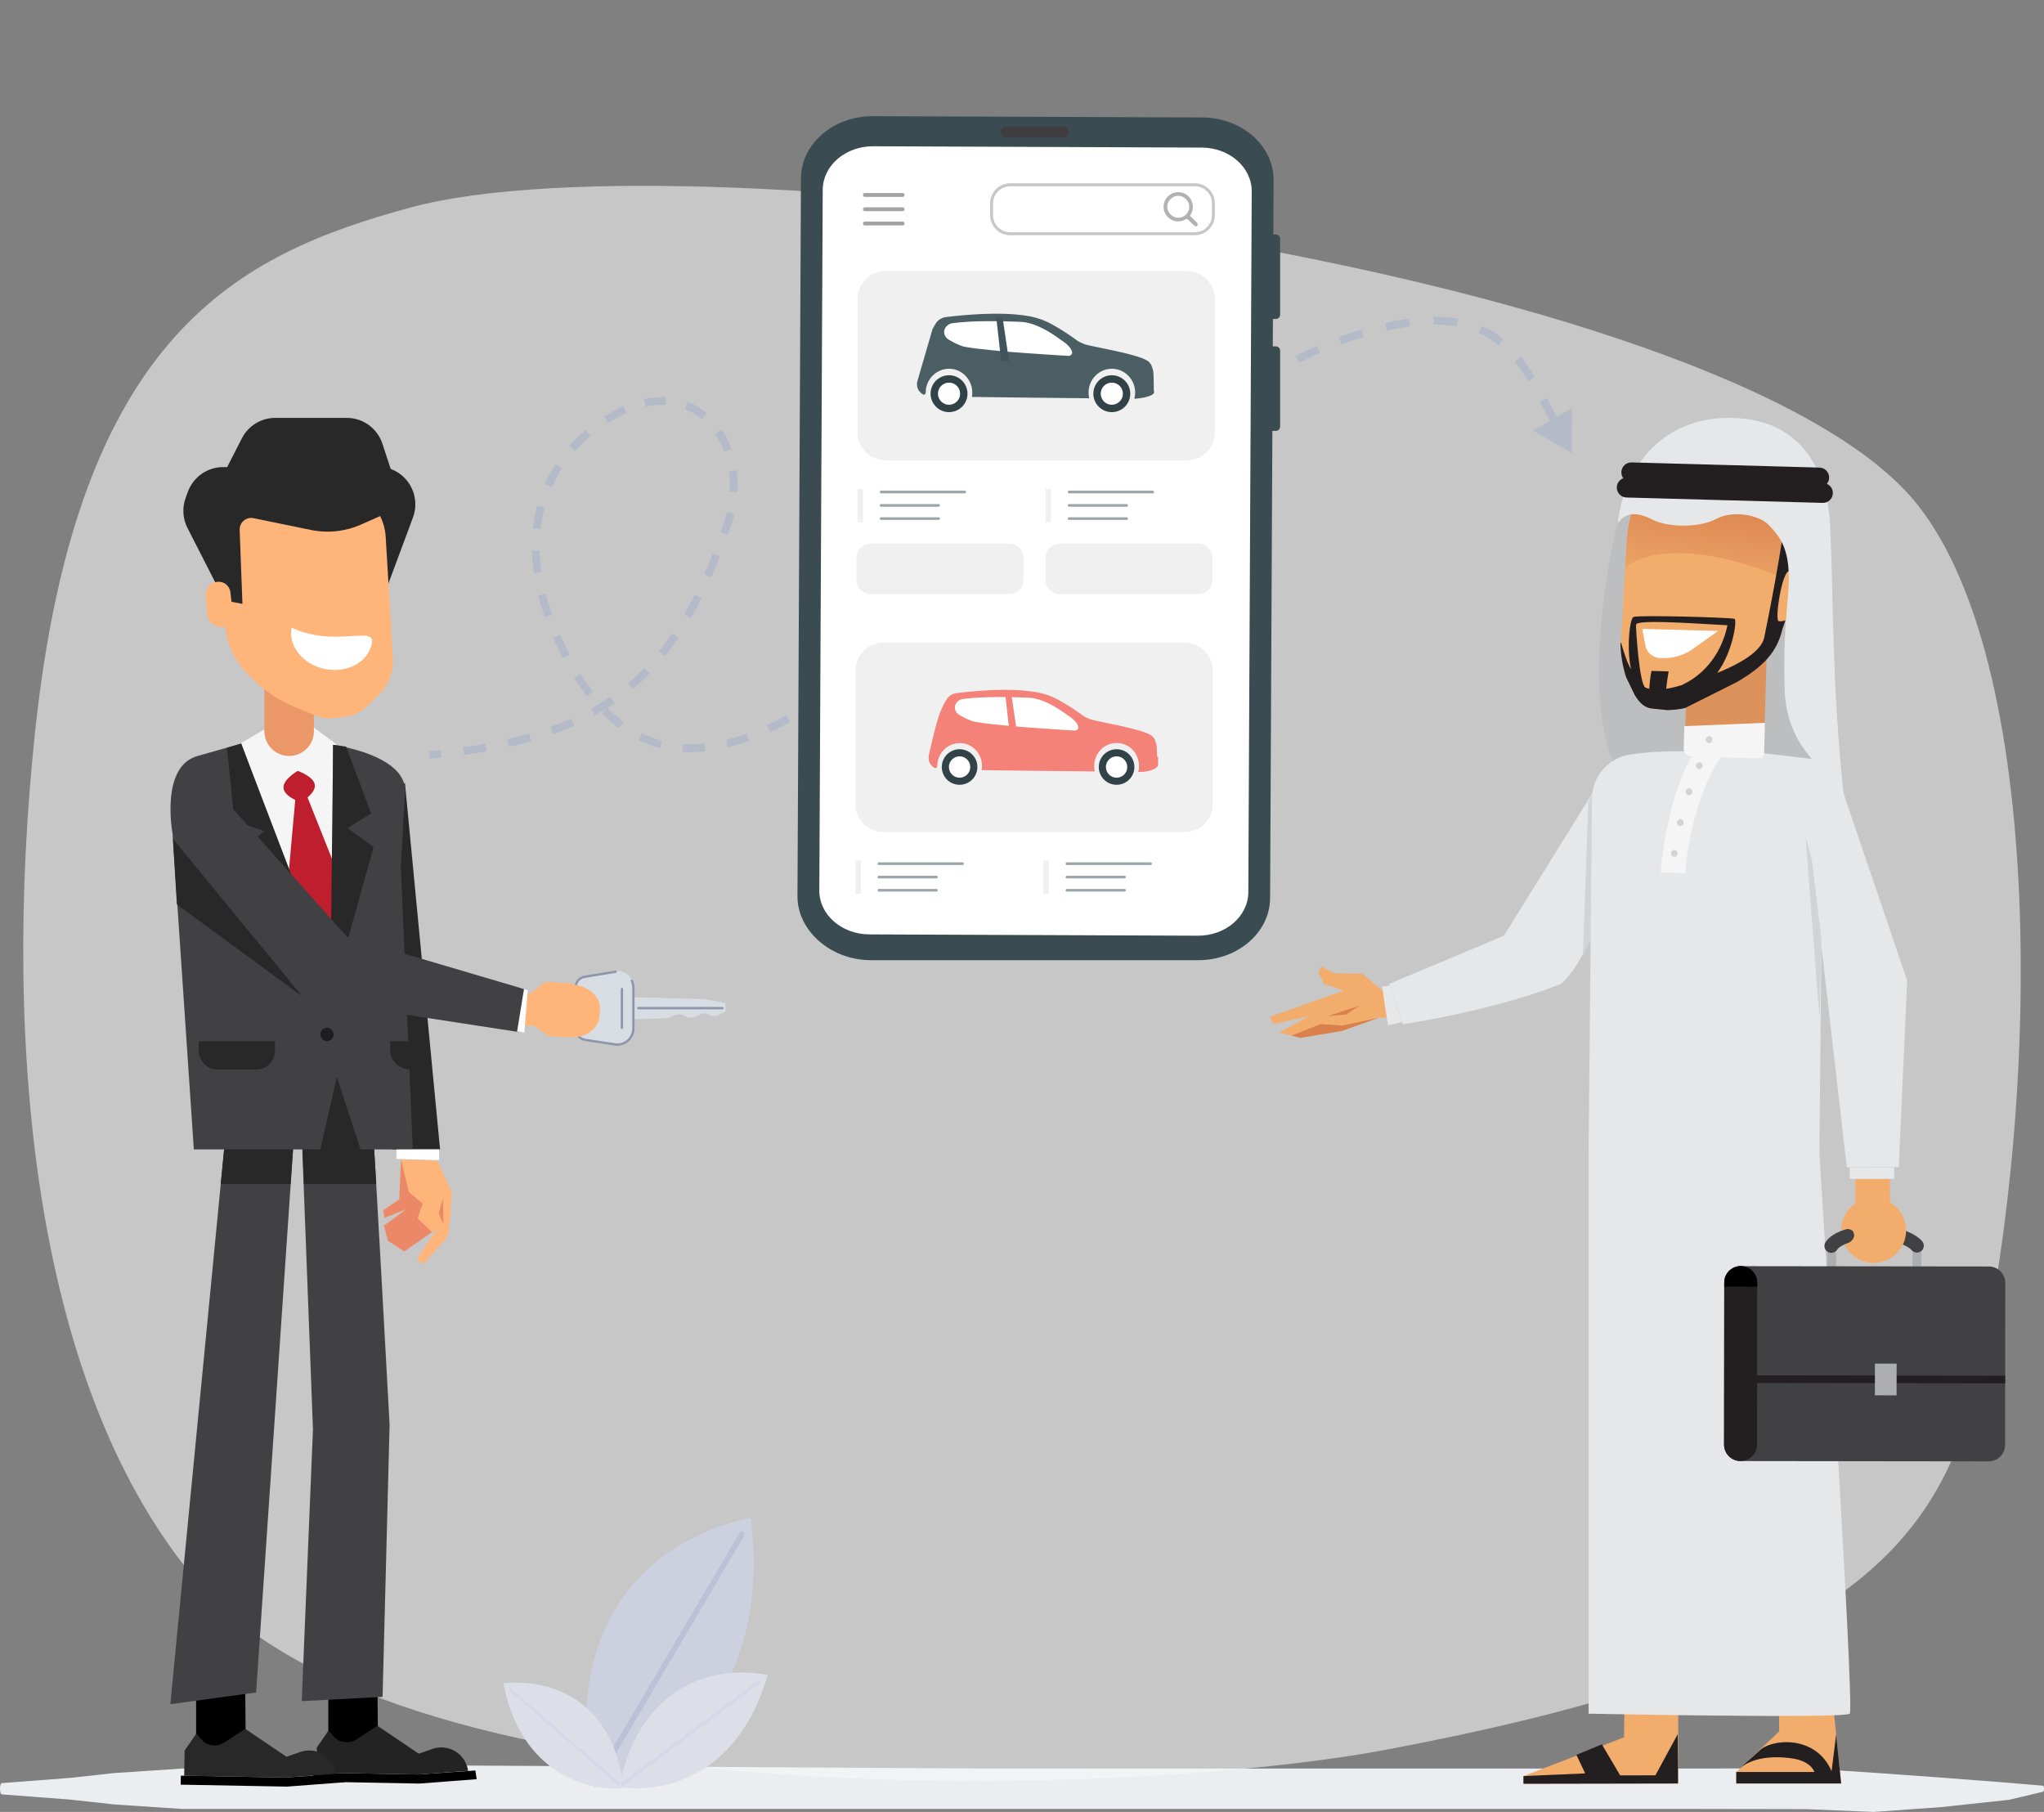 <svg width="264" height="234" viewBox="0 0 264 234" fill="none" xmlns="http://www.w3.org/2000/svg">
    <rect x="0" y="0" width="264" height="234" fill="#808080" stroke="none"/>
    <path
        d="M263.866 231.392C264.045 231.376 264.045 230.632 263.866 230.616L259.496 230.244L250.754 229.567L242.013 228.942L233.271 228.37L215.789 228.399H128.379L58.451 228L23.488 228.399L14.746 228.981L9.081 229.603L0.34 230.269L0.252 230.277C-0.084 230.305 -0.084 231.707 0.252 231.735L0.34 231.743L9.081 232.409L14.746 233.031L23.488 233.613H215.79L233.272 233.642L242.014 234L250.755 233.375L259.497 232.433L263.867 231.396L263.866 231.392Z"
        fill="#ECEDF1"></path>
    <path opacity="0.6"
        d="M4.535 94.478C0.156 135.701 4.535 179.845 25.648 204.455C52.164 235.364 146.653 232.054 178.91 225.989C232.083 215.991 249.249 202.788 254.76 180.614C263.361 146.006 264.839 86.977 247.722 65.254C223.482 34.491 89.768 16.803 53.016 26.801C30.837 32.834 10.009 42.951 4.535 94.478Z"
        fill="#F6F7F8"></path>
    <path
        d="M94 67.5L93.525 67.345V67.345L94 67.5ZM79.5 53.5L79.257 53.063L79.5 53.5ZM72.5 83.5L72.95 83.283L72.5 83.5ZM114.5 83.5L114.177 83.118L114.168 83.126L114.5 83.5ZM203 58.5L203.001 52.727L198 55.613L203 58.5ZM55.546 97.998C56.042 97.952 56.532 97.903 57.017 97.851L56.911 96.857C56.431 96.908 55.945 96.957 55.454 97.002L55.546 97.998ZM59.94 97.493C60.936 97.355 61.907 97.202 62.852 97.033L62.676 96.049C61.745 96.215 60.787 96.366 59.803 96.503L59.94 97.493ZM65.749 96.45C66.732 96.227 67.686 95.984 68.613 95.72L68.338 94.758C67.431 95.017 66.495 95.256 65.528 95.475L65.749 96.45ZM71.431 94.817C72.381 94.477 73.298 94.109 74.185 93.712L73.776 92.799C72.914 93.186 72.02 93.544 71.094 93.875L71.431 94.817ZM76.844 92.382C77.719 91.895 78.561 91.373 79.374 90.813L78.806 89.99C78.021 90.531 77.205 91.036 76.358 91.509L76.844 92.382ZM81.739 89.003C82.493 88.365 83.217 87.688 83.915 86.97L83.197 86.273C82.522 86.969 81.822 87.624 81.093 88.24L81.739 89.003ZM85.885 84.741C86.496 83.984 87.084 83.188 87.651 82.353L86.824 81.791C86.272 82.605 85.7 83.378 85.107 84.113L85.885 84.741ZM89.224 79.842C89.706 79.009 90.173 78.141 90.624 77.237L89.73 76.79C89.287 77.676 88.83 78.526 88.359 79.341L89.224 79.842ZM91.875 74.557C92.259 73.677 92.632 72.768 92.995 71.827L92.062 71.467C91.704 72.395 91.336 73.291 90.959 74.157L91.875 74.557ZM94.004 69.058C94.163 68.597 94.32 68.13 94.475 67.655L93.525 67.345C93.371 67.814 93.216 68.277 93.059 68.732L94.004 69.058ZM94.475 67.655C94.623 67.205 94.749 66.754 94.855 66.305L93.882 66.075C93.782 66.497 93.663 66.92 93.525 67.345L94.475 67.655ZM95.26 63.532C95.313 62.57 95.274 61.63 95.15 60.724L94.159 60.86C94.275 61.701 94.311 62.578 94.261 63.476L95.26 63.532ZM94.477 57.986C94.145 57.076 93.716 56.227 93.197 55.459L92.368 56.019C92.839 56.716 93.233 57.491 93.538 58.328L94.477 57.986ZM91.286 53.342C90.548 52.732 89.721 52.24 88.817 51.889L88.455 52.821C89.256 53.132 89.99 53.569 90.649 54.113L91.286 53.342ZM86.015 51.292C85.112 51.243 84.163 51.32 83.18 51.535L83.394 52.512C84.294 52.315 85.152 52.247 85.962 52.291L86.015 51.292ZM80.513 52.431C80.099 52.618 79.68 52.828 79.257 53.063L79.743 53.937C80.142 53.715 80.536 53.518 80.924 53.343L80.513 52.431ZM79.257 53.063C78.829 53.301 78.409 53.551 77.999 53.814L78.538 54.656C78.93 54.405 79.332 54.165 79.743 53.937L79.257 53.063ZM75.637 55.552C74.887 56.186 74.183 56.87 73.533 57.601L74.281 58.265C74.898 57.571 75.567 56.92 76.282 56.316L75.637 55.552ZM71.751 59.942C71.222 60.76 70.754 61.624 70.352 62.532L71.267 62.936C71.647 62.077 72.09 61.259 72.591 60.485L71.751 59.942ZM69.376 65.308C69.13 66.235 68.948 67.198 68.835 68.197L69.829 68.309C69.936 67.359 70.109 66.444 70.343 65.565L69.376 65.308ZM68.709 71.131C68.731 72.075 68.812 73.046 68.956 74.043L69.946 73.9C69.808 72.942 69.73 72.011 69.709 71.107L68.709 71.131ZM69.527 76.907C69.757 77.819 70.037 78.749 70.371 79.698L71.314 79.366C70.991 78.445 70.719 77.543 70.496 76.662L69.527 76.907ZM71.441 82.399C71.633 82.835 71.836 83.274 72.05 83.717L72.95 83.283C72.741 82.85 72.543 82.421 72.356 81.996L71.441 82.399ZM72.05 83.717C72.262 84.157 72.479 84.59 72.701 85.013L73.587 84.549C73.37 84.135 73.158 83.713 72.95 83.283L72.05 83.717ZM74.145 87.533C74.674 88.376 75.228 89.174 75.808 89.923L76.599 89.311C76.041 88.59 75.506 87.819 74.992 87.001L74.145 87.533ZM77.733 92.127C78.439 92.837 79.178 93.481 79.954 94.053L80.548 93.249C79.816 92.709 79.115 92.099 78.443 91.422L77.733 92.127ZM82.475 95.587C83.359 96.019 84.282 96.365 85.248 96.618L85.502 95.651C84.602 95.415 83.74 95.092 82.913 94.689L82.475 95.587ZM88.163 97.09C89.11 97.152 90.091 97.134 91.106 97.031L91.005 96.036C90.043 96.134 89.118 96.151 88.229 96.092L88.163 97.09ZM93.992 96.529C94.898 96.308 95.829 96.026 96.786 95.678L96.444 94.738C95.52 95.074 94.624 95.346 93.756 95.557L93.992 96.529ZM99.475 94.561C100.314 94.171 101.172 93.733 102.05 93.247L101.565 92.372C100.707 92.847 99.87 93.275 99.052 93.655L99.475 94.561ZM104.541 91.769C105.329 91.272 106.132 90.737 106.95 90.165L106.377 89.346C105.571 89.909 104.782 90.435 104.007 90.924L104.541 91.769ZM109.273 88.469C110.014 87.905 110.768 87.311 111.534 86.687L110.902 85.912C110.144 86.529 109.4 87.116 108.668 87.673L109.273 88.469ZM113.737 84.834C114.099 84.521 114.465 84.201 114.832 83.874L114.168 83.126C113.803 83.45 113.442 83.767 113.083 84.078L113.737 84.834ZM114.5 83.5C114.823 83.882 114.823 83.882 114.823 83.882C114.823 83.882 114.823 83.882 114.823 83.882C114.823 83.882 114.823 83.882 114.823 83.882C114.823 83.882 114.823 83.882 114.823 83.882C114.823 83.881 114.824 83.881 114.824 83.881C114.825 83.88 114.826 83.879 114.827 83.878C114.83 83.875 114.835 83.871 114.841 83.866C114.853 83.856 114.872 83.841 114.896 83.82C114.945 83.779 115.018 83.718 115.114 83.637C115.305 83.476 115.59 83.238 115.959 82.931L115.32 82.162C114.949 82.47 114.664 82.709 114.471 82.871C114.374 82.952 114.301 83.014 114.252 83.055C114.227 83.076 114.209 83.092 114.196 83.102C114.19 83.108 114.185 83.112 114.182 83.114C114.18 83.115 114.179 83.117 114.178 83.117C114.178 83.118 114.178 83.118 114.177 83.118C114.177 83.118 114.177 83.118 114.177 83.118C114.177 83.118 114.177 83.118 114.177 83.118C114.177 83.118 114.177 83.118 114.177 83.118C114.177 83.118 114.177 83.118 114.5 83.5ZM118.287 81.014C118.977 80.449 119.76 79.813 120.623 79.117L119.996 78.338C119.13 79.037 118.346 79.674 117.654 80.239L118.287 81.014ZM122.986 77.223C123.732 76.629 124.518 76.006 125.341 75.358L124.723 74.573C123.898 75.221 123.11 75.846 122.363 76.441L122.986 77.223ZM127.72 73.499C128.493 72.898 129.291 72.281 130.111 71.652L129.503 70.859C128.681 71.489 127.881 72.107 127.106 72.709L127.72 73.499ZM132.51 69.824C133.297 69.228 134.1 68.625 134.917 68.015L134.319 67.214C133.5 67.825 132.695 68.43 131.907 69.027L132.51 69.824ZM137.337 66.221C138.139 65.632 138.951 65.039 139.772 64.445L139.185 63.635C138.363 64.231 137.548 64.825 136.745 65.416L137.337 66.221ZM142.22 62.688C143.035 62.108 143.857 61.529 144.683 60.952L144.111 60.132C143.282 60.711 142.458 61.292 141.64 61.873L142.22 62.688ZM147.162 59.239C147.991 58.672 148.824 58.109 149.657 57.552L149.102 56.72C148.265 57.279 147.43 57.844 146.597 58.413L147.162 59.239ZM152.172 55.893C153.018 55.342 153.863 54.8 154.706 54.267L154.172 53.422C153.325 53.957 152.476 54.502 151.626 55.055L152.172 55.893ZM157.263 52.678C158.129 52.149 158.991 51.633 159.845 51.132L159.339 50.269C158.479 50.773 157.613 51.292 156.742 51.824L157.263 52.678ZM162.456 49.636C163.347 49.139 164.229 48.66 165.098 48.204L164.633 47.319C163.756 47.779 162.867 48.262 161.968 48.763L162.456 49.636ZM167.774 46.849C168.698 46.4 169.603 45.981 170.486 45.596L170.085 44.679C169.189 45.071 168.272 45.495 167.337 45.95L167.774 46.849ZM173.267 44.466C173.739 44.29 174.203 44.126 174.658 43.974L174.342 43.026C173.875 43.181 173.4 43.349 172.917 43.529L173.267 44.466ZM174.658 43.974C175.163 43.806 175.656 43.649 176.138 43.503L175.848 42.546C175.357 42.695 174.855 42.855 174.342 43.026L174.658 43.974ZM179.112 42.702C180.177 42.455 181.178 42.27 182.121 42.14L181.984 41.149C181.009 41.283 179.978 41.475 178.886 41.728L179.112 42.702ZM185.154 41.91C186.245 41.902 187.239 41.985 188.151 42.148L188.327 41.163C187.349 40.989 186.293 40.901 185.147 40.91L185.154 41.91ZM191.004 43.009C191.941 43.427 192.776 43.952 193.536 44.566L194.164 43.788C193.342 43.123 192.432 42.551 191.411 42.096L191.004 43.009ZM195.644 46.699C196.266 47.467 196.839 48.304 197.384 49.194L198.237 48.671C197.675 47.755 197.078 46.879 196.42 46.069L195.644 46.699ZM198.895 51.876C199.371 52.776 199.837 53.697 200.319 54.634L201.209 54.177C200.73 53.247 200.258 52.315 199.779 51.408L198.895 51.876Z"
        fill="#B4BAC8"></path>
    <path
        d="M164.496 23.261L164.045 115.978C164.023 120.428 159.857 124.02 154.74 124H112.415C107.301 123.98 102.978 120.187 103 115.739L103.167 81.308L103.256 62.995L103.451 23.023C103.472 18.572 107.639 14.979 112.756 15L155.276 15.171C160.39 15.191 164.517 18.813 164.496 23.261V23.261Z"
        fill="#3A4C51"></path>
    <path
        d="M155.214 19.059L112.778 18.889C109.195 18.875 106.277 21.39 106.262 24.507L105.822 115.005C105.807 118.121 108.698 120.657 112.279 120.671L154.714 120.841C158.298 120.856 161.216 118.34 161.231 115.223L161.671 24.725C161.686 21.61 158.795 19.074 155.214 19.059Z"
        fill="white"></path>
    <path
        d="M164.787 30.28H163.924C163.618 30.28 163.37 30.528 163.37 30.834V40.636C163.37 40.942 163.618 41.19 163.924 41.19H164.787C165.093 41.19 165.341 40.942 165.341 40.636V30.834C165.341 30.528 165.093 30.28 164.787 30.28Z"
        fill="#3A4C51"></path>
    <path
        d="M164.787 44.735H163.924C163.618 44.735 163.37 44.983 163.37 45.289V55.091C163.37 55.397 163.618 55.645 163.924 55.645H164.787C165.093 55.645 165.341 55.397 165.341 55.091V45.289C165.341 44.983 165.093 44.735 164.787 44.735Z"
        fill="#3A4C51"></path>
    <path
        d="M137.286 17.763H130.018C129.607 17.763 129.27 17.442 129.27 17.05C129.27 16.658 129.606 16.337 130.018 16.337H137.286C137.697 16.337 138.034 16.658 138.034 17.05C138.034 17.442 137.697 17.763 137.286 17.763Z"
        fill="#403D40"></path>
    <path
        d="M116.581 25.429H111.71C111.572 25.429 111.46 25.317 111.46 25.179C111.46 25.041 111.572 24.929 111.71 24.929H116.581C116.719 24.929 116.832 25.041 116.832 25.179C116.832 25.317 116.719 25.429 116.581 25.429Z"
        fill="#A3A3A3"></path>
    <path
        d="M116.581 27.274H111.71C111.572 27.274 111.46 27.163 111.46 27.024C111.46 26.886 111.572 26.774 111.71 26.774H116.581C116.719 26.774 116.832 26.886 116.832 27.024C116.832 27.163 116.719 27.274 116.581 27.274Z"
        fill="#A3A3A3"></path>
    <path
        d="M116.581 29.119H111.71C111.572 29.119 111.46 29.007 111.46 28.869C111.46 28.731 111.572 28.619 111.71 28.619H116.581C116.719 28.619 116.832 28.731 116.832 28.869C116.832 29.007 116.719 29.119 116.581 29.119Z"
        fill="#A3A3A3"></path>
    <g opacity="0.72">
        <path
            d="M154.326 30.375H130.47C129.044 30.375 127.884 29.216 127.884 27.792V26.256C127.884 24.832 129.044 23.673 130.47 23.673H154.326C155.752 23.673 156.912 24.832 156.912 26.256V27.792C156.912 29.216 155.752 30.375 154.326 30.375ZM130.47 24.054C129.254 24.054 128.266 25.042 128.266 26.256V27.792C128.266 29.006 129.254 29.994 130.47 29.994H154.326C155.541 29.994 156.53 29.006 156.53 27.792V26.256C156.53 25.042 155.541 24.054 154.326 24.054H130.47Z"
            fill="#B2B2B2"></path>
    </g>
    <path
        d="M153.702 27.87C153.99 28.149 154.277 28.418 154.55 28.701C154.624 28.776 154.694 28.892 154.694 28.99C154.695 29.073 154.61 29.19 154.531 29.228C154.469 29.259 154.335 29.22 154.275 29.166C154.017 28.93 153.764 28.686 153.529 28.427C153.382 28.266 153.269 28.239 153.067 28.353C152.275 28.8 151.32 28.615 150.738 27.927C150.15 27.233 150.131 26.258 150.691 25.531C151.229 24.833 152.211 24.609 153.011 25.001C153.981 25.475 154.442 26.778 153.702 27.87V27.87ZM152.201 25.285C151.442 25.273 150.777 25.911 150.762 26.663C150.747 27.439 151.405 28.117 152.177 28.125C152.958 28.132 153.594 27.499 153.6 26.71C153.605 25.965 152.949 25.297 152.201 25.286V25.285Z"
        fill="#B2B2B2"></path>
    <path opacity="0.78"
        d="M114.377 34.995H153.292C155.29 34.995 156.912 36.616 156.912 38.612V55.834C156.912 57.83 155.29 59.45 153.292 59.45H114.377C112.379 59.45 110.757 57.829 110.757 55.834V38.612C110.757 36.615 112.379 34.995 114.377 34.995Z"
        fill="#EBEBEB"></path>
    <path
        d="M148.697 51.042C147.856 51.439 146.582 51.489 146.582 51.489C146.582 51.489 146.559 51.489 146.516 51.489C146.582 51.23 146.616 50.959 146.614 50.679C146.599 48.969 145.241 47.605 143.573 47.623C141.926 47.641 140.595 49.015 140.595 50.707C140.595 50.958 140.625 51.201 140.68 51.434C136.174 51.39 130 51.325 125.53 51.261C125.562 51.081 125.58 50.897 125.58 50.707C125.58 49.286 124.642 48.09 123.367 47.732C123.292 47.712 123.217 47.693 123.141 47.678C123.077 47.666 123.013 47.656 122.948 47.647C122.883 47.639 122.817 47.632 122.75 47.629C122.735 47.627 122.719 47.627 122.704 47.626C122.698 47.626 122.691 47.626 122.686 47.625C122.673 47.625 122.661 47.624 122.648 47.624C122.636 47.624 122.625 47.624 122.614 47.623C122.61 47.623 122.605 47.623 122.6 47.623C122.59 47.623 122.58 47.623 122.57 47.623C122.271 47.623 121.983 47.668 121.71 47.751C121.686 47.758 121.663 47.766 121.64 47.773C121.628 47.777 121.616 47.781 121.604 47.785C121.581 47.793 121.558 47.802 121.535 47.81C121.477 47.832 121.421 47.855 121.365 47.88C121.342 47.89 121.32 47.901 121.298 47.912C121.276 47.922 121.254 47.933 121.232 47.944C121.21 47.955 121.189 47.966 121.167 47.978C121.081 48.024 120.998 48.075 120.917 48.129C120.897 48.143 120.877 48.157 120.858 48.171C120.838 48.185 120.818 48.199 120.799 48.214C120.779 48.229 120.76 48.243 120.74 48.258C120.721 48.273 120.702 48.289 120.684 48.304C120.665 48.319 120.646 48.335 120.628 48.351C120.582 48.391 120.537 48.432 120.493 48.475C120.476 48.492 120.458 48.51 120.442 48.527C120.416 48.553 120.391 48.58 120.367 48.607C120.35 48.625 120.334 48.643 120.318 48.662C120.054 48.966 119.849 49.325 119.719 49.719C119.713 49.737 119.707 49.755 119.701 49.774C119.698 49.785 119.694 49.797 119.691 49.808C119.686 49.827 119.68 49.845 119.675 49.864C119.668 49.888 119.662 49.913 119.655 49.937C119.649 49.962 119.643 49.987 119.638 50.011C119.635 50.024 119.632 50.036 119.63 50.049C119.621 50.089 119.613 50.129 119.606 50.169C119.602 50.197 119.598 50.224 119.593 50.25C119.591 50.264 119.59 50.278 119.588 50.291C119.57 50.428 119.561 50.567 119.561 50.708C119.561 50.721 119.561 50.729 119.559 50.737C119.559 50.742 119.558 50.748 119.557 50.754C119.556 50.762 119.554 50.77 119.552 50.778C119.541 50.823 119.517 50.863 119.486 50.894C119.485 50.895 119.483 50.897 119.482 50.898C119.472 50.907 119.461 50.916 119.449 50.923C119.439 50.93 119.429 50.936 119.419 50.941C119.382 50.958 119.342 50.967 119.301 50.964C119.296 50.964 119.291 50.963 119.286 50.962C119.278 50.962 119.271 50.96 119.263 50.958C119.258 50.957 119.253 50.956 119.248 50.954C119.246 50.953 119.244 50.953 119.242 50.952C119.235 50.95 119.228 50.947 119.222 50.945C119.213 50.941 119.205 50.936 119.196 50.931C119.191 50.928 119.185 50.925 119.18 50.921C119.174 50.918 119.169 50.915 119.163 50.911C119.161 50.909 119.158 50.908 119.155 50.906C119.147 50.901 119.139 50.896 119.131 50.891C119.118 50.882 119.104 50.872 119.091 50.863C119.079 50.855 119.071 50.848 119.062 50.842C119.058 50.84 119.055 50.837 119.052 50.834C119.039 50.825 119.026 50.815 119.014 50.805C118.884 50.702 118.77 50.578 118.678 50.44C118.542 50.237 118.463 50.005 118.441 49.766C118.424 49.577 118.442 49.384 118.497 49.199C118.699 48.51 120.37 42.733 120.451 42.479C120.452 42.477 120.452 42.475 120.453 42.473C120.503 42.382 120.556 42.288 120.614 42.189C120.642 42.145 120.669 42.102 120.695 42.058C120.698 42.052 120.702 42.046 120.706 42.04C120.718 42.021 120.73 42.001 120.742 41.981C120.759 41.952 120.776 41.923 120.793 41.894C120.809 41.868 120.824 41.842 120.839 41.816C120.846 41.803 120.854 41.79 120.862 41.777C120.866 41.769 120.871 41.761 120.876 41.754C120.878 41.75 120.881 41.746 120.883 41.742C120.886 41.737 120.89 41.732 120.893 41.727C120.895 41.723 120.897 41.719 120.9 41.716C120.906 41.706 120.912 41.698 120.917 41.69C120.922 41.683 120.927 41.675 120.933 41.667C120.937 41.661 120.942 41.655 120.946 41.648C120.949 41.645 120.952 41.641 120.955 41.637C120.965 41.624 120.974 41.612 120.984 41.599C120.988 41.594 120.992 41.59 120.996 41.585C120.998 41.582 121.001 41.579 121.003 41.577C121.007 41.573 121.01 41.569 121.013 41.565C121.023 41.554 121.031 41.544 121.04 41.535C121.044 41.531 121.047 41.526 121.051 41.523C121.055 41.518 121.06 41.513 121.064 41.509C121.069 41.504 121.073 41.499 121.077 41.495C121.079 41.493 121.081 41.492 121.083 41.49C121.084 41.488 121.086 41.486 121.088 41.484C121.09 41.483 121.091 41.481 121.093 41.479C121.101 41.472 121.108 41.464 121.116 41.457C121.124 41.449 121.132 41.442 121.139 41.435C121.147 41.428 121.154 41.42 121.162 41.413C121.17 41.406 121.178 41.399 121.186 41.392C121.193 41.386 121.201 41.379 121.209 41.373C121.219 41.365 121.228 41.356 121.238 41.348C121.245 41.343 121.251 41.338 121.258 41.333C121.264 41.328 121.27 41.323 121.276 41.318C121.282 41.314 121.289 41.309 121.295 41.304C121.301 41.3 121.307 41.295 121.314 41.29C121.326 41.281 121.339 41.272 121.352 41.263C121.362 41.257 121.372 41.25 121.382 41.243C121.635 41.076 121.928 40.975 122.23 40.939C128.766 40.16 132.272 40.611 133.738 41.02C134.327 41.184 134.845 41.375 135.317 41.602C136.401 42.121 137.938 43.116 138.826 43.76C138.942 43.845 139.054 43.926 139.157 44.003C139.335 44.134 139.679 44.291 140.069 44.445C140.853 44.754 146.592 45.642 148.093 46.527C148.099 46.53 148.105 46.534 148.111 46.537C148.156 46.563 148.196 46.587 148.235 46.609C148.395 46.698 148.458 46.828 148.663 47.074C148.709 47.13 148.931 47.809 148.935 47.843C149.059 48.822 148.986 50.389 149.045 50.574C149.047 50.577 149.048 50.581 149.049 50.585C149.116 50.784 148.885 50.953 148.697 51.042V51.042Z"
        fill="#4B5E63"></path>
    <path
        d="M145.285 52.527C146.216 51.597 146.216 50.089 145.285 49.159C144.354 48.229 142.845 48.229 141.914 49.159C140.983 50.089 140.983 51.597 141.914 52.527C142.845 53.457 144.354 53.457 145.285 52.527Z"
        fill="#324347"></path>
    <path
        d="M143.605 49.413C142.814 49.411 142.168 50.051 142.167 50.84C142.166 51.628 142.807 52.272 143.592 52.274C144.385 52.275 145.03 51.635 145.031 50.846C145.031 50.059 144.391 49.415 143.605 49.412V49.413Z"
        fill="white"></path>
    <path
        d="M124.778 51.755C125.281 50.539 124.704 49.146 123.488 48.643C122.271 48.14 120.877 48.717 120.373 49.932C119.869 51.147 120.447 52.54 121.663 53.044C122.879 53.547 124.274 52.97 124.778 51.755Z"
        fill="#324347"></path>
    <path
        d="M122.582 49.413C121.79 49.411 121.145 50.051 121.144 50.84C121.142 51.628 121.783 52.272 122.568 52.274C123.361 52.275 124.006 51.635 124.007 50.846C124.008 50.059 123.367 49.415 122.582 49.412V49.413Z"
        fill="white"></path>
    <path
        d="M138.473 45.514C138.375 44.706 137.112 43.953 137.051 43.917C135.751 42.954 133.734 41.642 131.791 41.56C129.116 41.447 125.627 41.397 123.051 41.731C122.851 41.757 122.656 41.824 122.485 41.941C122.054 42.236 121.887 42.646 121.96 43.061C122.023 43.413 122.257 43.718 122.586 43.897L123.462 44.371C123.885 44.493 123.924 44.662 124.771 44.814C128.116 45.416 138.045 45.963 138.045 45.963C138.148 45.965 138.278 45.889 138.353 45.821C138.439 45.741 138.488 45.628 138.473 45.514Z"
        fill="white"></path>
    <path d="M128.681 41.04L129.307 46.617H130.049H130.322L129.502 41.04H128.681Z"
        fill="#41545B"></path>
    <g opacity="0.52">
        <path
            d="M121.234 65.442H113.795C113.699 65.442 113.622 65.365 113.622 65.27C113.622 65.175 113.699 65.097 113.795 65.097H121.234C121.329 65.097 121.406 65.175 121.406 65.27C121.406 65.365 121.329 65.442 121.234 65.442Z"
            fill="#41545B"></path>
        <path
            d="M121.234 67.144H113.795C113.699 67.144 113.622 67.067 113.622 66.972C113.622 66.877 113.699 66.8 113.795 66.8H121.234C121.329 66.8 121.406 66.877 121.406 66.972C121.406 67.067 121.329 67.144 121.234 67.144Z"
            fill="#41545B"></path>
        <path
            d="M124.603 63.712H113.795C113.699 63.712 113.622 63.635 113.622 63.54C113.622 63.445 113.699 63.368 113.795 63.368H124.603C124.698 63.368 124.776 63.445 124.776 63.54C124.776 63.635 124.698 63.712 124.603 63.712Z"
            fill="#41545B"></path>
    </g>
    <path opacity="0.78" d="M111.459 63.132H110.757V67.435H111.459V63.132Z" fill="#EBEBEB"></path>
    <g opacity="0.52">
        <path
            d="M145.519 65.442H138.08C137.985 65.442 137.907 65.365 137.907 65.27C137.907 65.175 137.985 65.097 138.08 65.097H145.519C145.614 65.097 145.691 65.175 145.691 65.27C145.691 65.365 145.614 65.442 145.519 65.442Z"
            fill="#41545B"></path>
        <path
            d="M145.519 67.144H138.08C137.985 67.144 137.907 67.067 137.907 66.972C137.907 66.877 137.985 66.8 138.08 66.8H145.519C145.614 66.8 145.691 66.877 145.691 66.972C145.691 67.067 145.614 67.144 145.519 67.144Z"
            fill="#41545B"></path>
        <path
            d="M148.888 63.712H138.08C137.985 63.712 137.907 63.635 137.907 63.54C137.907 63.445 137.985 63.368 138.08 63.368H148.888C148.984 63.368 149.061 63.445 149.061 63.54C149.061 63.635 148.984 63.712 148.888 63.712Z"
            fill="#41545B"></path>
    </g>
    <path opacity="0.78" d="M135.745 63.132H135.042V67.435H135.745V63.132Z" fill="#EBEBEB"></path>
    <path opacity="0.78"
        d="M154.737 70.202H136.914C135.885 70.202 135.042 71.01 135.042 71.997V74.933C135.042 75.921 135.885 76.729 136.914 76.729H154.737C155.766 76.729 156.608 75.921 156.608 74.933V71.997C156.608 71.01 155.766 70.202 154.737 70.202Z"
        fill="#EBEBEB"></path>
    <path opacity="0.78"
        d="M130.318 70.202H112.494C111.465 70.202 110.623 71.01 110.623 71.997V74.933C110.623 75.921 111.465 76.729 112.494 76.729H130.318C131.347 76.729 132.189 75.921 132.189 74.933V71.997C132.189 71.01 131.347 70.202 130.318 70.202Z"
        fill="#EBEBEB"></path>
    <path opacity="0.78"
        d="M153.015 82.995H114.099C112.1 82.995 110.479 84.614 110.479 86.611V103.833C110.479 105.83 112.1 107.449 114.099 107.449H153.015C155.014 107.449 156.634 105.83 156.634 103.833V86.611C156.634 84.614 155.014 82.995 153.015 82.995Z"
        fill="#EBEBEB"></path>
    <path
        d="M149.135 99.248C148.323 99.63 147.095 99.679 147.095 99.679C147.095 99.679 147.072 99.679 147.031 99.679C147.094 99.43 147.127 99.168 147.125 98.897C147.111 97.248 145.801 95.933 144.192 95.95C142.603 95.966 141.32 97.292 141.32 98.925C141.32 99.166 141.348 99.401 141.402 99.626C137.055 99.583 131.099 99.52 126.788 99.459C126.819 99.285 126.836 99.107 126.836 98.925C126.836 97.554 125.932 96.4 124.701 96.055C124.63 96.035 124.557 96.017 124.484 96.003C124.423 95.991 124.361 95.981 124.298 95.972C124.235 95.964 124.171 95.958 124.107 95.955C124.092 95.954 124.078 95.953 124.063 95.952C124.057 95.952 124.051 95.952 124.045 95.951C124.033 95.951 124.021 95.951 124.009 95.95C123.997 95.95 123.987 95.95 123.976 95.949C123.972 95.949 123.968 95.949 123.963 95.949C123.953 95.949 123.943 95.949 123.933 95.949C123.645 95.949 123.367 95.993 123.104 96.073C123.081 96.08 123.058 96.087 123.036 96.094C123.025 96.098 123.013 96.102 123.002 96.106C122.98 96.114 122.957 96.121 122.935 96.13C122.879 96.15 122.825 96.173 122.771 96.197C122.749 96.207 122.727 96.217 122.706 96.227C122.685 96.238 122.664 96.248 122.643 96.259C122.622 96.27 122.601 96.28 122.58 96.292C122.497 96.336 122.417 96.385 122.339 96.438C122.319 96.451 122.3 96.464 122.281 96.478C122.262 96.492 122.243 96.505 122.224 96.519C122.206 96.534 122.187 96.548 122.168 96.562C122.15 96.577 122.131 96.591 122.113 96.606C122.095 96.621 122.077 96.636 122.06 96.652C122.015 96.69 121.972 96.73 121.93 96.771C121.914 96.787 121.897 96.804 121.88 96.821C121.856 96.846 121.831 96.872 121.808 96.898C121.792 96.915 121.776 96.933 121.761 96.951C121.507 97.244 121.308 97.59 121.183 97.97C121.177 97.988 121.171 98.006 121.166 98.023C121.162 98.034 121.159 98.045 121.156 98.056C121.15 98.074 121.145 98.092 121.14 98.11C121.134 98.134 121.127 98.157 121.122 98.181C121.115 98.205 121.11 98.229 121.105 98.253C121.102 98.265 121.099 98.277 121.097 98.289C121.088 98.328 121.081 98.366 121.074 98.405C121.07 98.431 121.066 98.457 121.062 98.484C121.06 98.497 121.058 98.51 121.056 98.523C121.039 98.655 121.03 98.789 121.03 98.925C121.03 98.937 121.03 98.945 121.029 98.953C121.029 98.959 121.028 98.964 121.027 98.969C121.026 98.977 121.024 98.985 121.022 98.992C121.011 99.036 120.988 99.074 120.958 99.104C120.957 99.105 120.956 99.107 120.954 99.108C120.945 99.117 120.934 99.126 120.923 99.133C120.914 99.139 120.904 99.145 120.894 99.15C120.859 99.167 120.82 99.175 120.78 99.172C120.775 99.172 120.77 99.171 120.765 99.171C120.758 99.17 120.751 99.169 120.744 99.167C120.739 99.166 120.734 99.165 120.729 99.163C120.727 99.162 120.725 99.162 120.723 99.161C120.717 99.159 120.711 99.157 120.704 99.154C120.696 99.15 120.688 99.146 120.679 99.141C120.674 99.138 120.669 99.135 120.663 99.132C120.658 99.128 120.652 99.125 120.647 99.122C120.645 99.12 120.642 99.118 120.64 99.117C120.632 99.112 120.624 99.107 120.616 99.102C120.603 99.093 120.59 99.084 120.577 99.075C120.566 99.067 120.557 99.061 120.549 99.055C120.546 99.052 120.542 99.05 120.539 99.047C120.527 99.038 120.515 99.028 120.502 99.018C120.377 98.919 120.268 98.8 120.178 98.666C120.048 98.471 119.971 98.247 119.95 98.016C119.934 97.834 119.951 97.648 120.004 97.47C120.199 96.805 120.637 95.283 120.637 94.989C120.637 94.989 120.94 94.02 121.25 93.025C121.279 92.933 121.309 92.839 121.338 92.746C121.58 91.97 121.811 91.232 121.889 90.987C121.889 90.986 121.89 90.984 121.89 90.982C121.939 90.894 121.99 90.803 122.046 90.708C122.073 90.666 122.099 90.624 122.124 90.582C122.128 90.577 122.132 90.571 122.135 90.565C122.147 90.546 122.158 90.527 122.169 90.508C122.186 90.48 122.203 90.452 122.219 90.424C122.234 90.399 122.248 90.374 122.263 90.349C122.27 90.336 122.277 90.323 122.285 90.311C122.289 90.304 122.294 90.296 122.299 90.289C122.301 90.285 122.303 90.281 122.306 90.277C122.308 90.272 122.312 90.267 122.315 90.263C122.317 90.259 122.319 90.255 122.322 90.252C122.328 90.243 122.333 90.235 122.338 90.228C122.343 90.22 122.348 90.213 122.353 90.206C122.357 90.199 122.362 90.194 122.367 90.187C122.37 90.184 122.372 90.18 122.375 90.176C122.384 90.164 122.394 90.152 122.403 90.141C122.407 90.136 122.411 90.131 122.415 90.126C122.417 90.124 122.419 90.121 122.421 90.118C122.425 90.115 122.428 90.111 122.431 90.108C122.44 90.097 122.448 90.087 122.457 90.078C122.46 90.075 122.464 90.07 122.468 90.067C122.472 90.062 122.476 90.058 122.48 90.053C122.484 90.049 122.488 90.044 122.492 90.04C122.494 90.038 122.496 90.036 122.497 90.035C122.499 90.033 122.501 90.031 122.503 90.029C122.504 90.028 122.506 90.026 122.508 90.024C122.515 90.016 122.522 90.009 122.53 90.002C122.537 89.995 122.545 89.988 122.552 89.981C122.559 89.974 122.567 89.968 122.574 89.96C122.582 89.953 122.589 89.947 122.597 89.94C122.604 89.933 122.612 89.927 122.62 89.921C122.629 89.913 122.638 89.905 122.647 89.897C122.654 89.892 122.66 89.887 122.666 89.882C122.672 89.877 122.678 89.873 122.684 89.868C122.691 89.864 122.696 89.859 122.702 89.855C122.708 89.85 122.714 89.846 122.72 89.841C122.732 89.833 122.745 89.824 122.757 89.816C122.766 89.809 122.776 89.803 122.785 89.796C123.03 89.635 123.312 89.537 123.603 89.502C129.909 88.752 133.29 89.186 134.704 89.58C135.273 89.739 135.772 89.924 136.228 90.142C137.273 90.643 138.756 91.602 139.612 92.224C139.725 92.306 139.832 92.384 139.932 92.458C140.104 92.584 140.435 92.736 140.811 92.884C141.568 93.183 147.104 94.039 148.552 94.892C148.558 94.895 148.564 94.899 148.569 94.902C148.612 94.928 148.651 94.95 148.689 94.971C148.843 95.058 148.904 95.183 149.101 95.421C149.146 95.475 149.36 96.13 149.364 96.163C149.484 97.107 149.413 98.618 149.471 98.796C149.472 98.8 149.473 98.803 149.474 98.807C149.539 99 149.315 99.163 149.135 99.248L149.135 99.248Z"
        fill="url(#paint0_linear_566_10912)"></path>
    <path
        d="M124.311 95.984C124.247 95.975 124.182 95.969 124.116 95.965C124.101 95.964 124.087 95.963 124.072 95.962C124.066 95.962 124.06 95.962 124.054 95.962C124.042 95.961 124.03 95.961 124.018 95.96C124.007 95.96 123.996 95.96 123.985 95.96C123.981 95.96 123.977 95.96 123.972 95.96C123.962 95.96 123.953 95.96 123.943 95.96C123.654 95.96 123.376 96.003 123.114 96.083C123.091 96.09 123.068 96.097 123.046 96.104C123.034 96.108 123.023 96.112 123.012 96.116C122.989 96.124 122.967 96.132 122.945 96.14C122.889 96.161 122.835 96.184 122.781 96.208C122.759 96.217 122.737 96.227 122.716 96.237C122.695 96.248 122.674 96.258 122.653 96.269C122.632 96.28 122.611 96.291 122.59 96.302C122.507 96.347 122.427 96.396 122.349 96.448C122.329 96.461 122.31 96.474 122.291 96.488C122.272 96.502 122.253 96.516 122.234 96.53C122.215 96.544 122.197 96.558 122.178 96.572C122.16 96.587 122.141 96.601 122.123 96.616C122.105 96.631 122.087 96.647 122.07 96.662C122.025 96.701 121.982 96.74 121.94 96.781C121.923 96.798 121.907 96.814 121.89 96.831C121.866 96.856 121.841 96.882 121.818 96.908C121.802 96.925 121.786 96.943 121.771 96.961C121.517 97.254 121.318 97.6 121.193 97.981C121.187 97.998 121.181 98.016 121.176 98.033C121.172 98.044 121.169 98.055 121.166 98.066C121.16 98.084 121.155 98.102 121.15 98.12C121.144 98.144 121.137 98.168 121.132 98.191C121.126 98.215 121.12 98.239 121.115 98.263C121.112 98.275 121.109 98.287 121.107 98.299C121.098 98.338 121.091 98.376 121.084 98.415C121.08 98.442 121.076 98.467 121.072 98.494C121.07 98.507 121.068 98.52 121.066 98.533C121.049 98.665 121.04 98.799 121.04 98.935C121.04 98.947 121.04 98.956 121.039 98.963C121.039 98.969 121.038 98.974 121.037 98.979C121.036 98.987 121.034 98.995 121.032 99.002C121.021 99.046 120.998 99.085 120.968 99.114C120.967 99.115 120.965 99.117 120.964 99.118C120.955 99.127 120.944 99.136 120.933 99.143C120.924 99.149 120.914 99.155 120.904 99.16C120.869 99.177 120.83 99.185 120.79 99.183C120.785 99.183 120.78 99.182 120.775 99.181C120.768 99.18 120.761 99.179 120.754 99.177C120.749 99.176 120.744 99.175 120.739 99.173C120.737 99.173 120.735 99.172 120.733 99.171C120.727 99.169 120.72 99.167 120.714 99.164C120.706 99.16 120.698 99.156 120.689 99.151C120.684 99.148 120.678 99.145 120.673 99.141C120.668 99.138 120.662 99.135 120.657 99.132C120.647 99.125 120.637 99.119 120.627 99.112C120.613 99.103 120.6 99.095 120.587 99.085C120.576 99.077 120.568 99.071 120.56 99.065C120.556 99.063 120.553 99.06 120.549 99.058C120.22 98.81 120.012 98.434 119.96 98.027C119.939 97.854 119.946 97.676 119.983 97.5C120.064 97.118 120.22 96.399 120.419 95.568C120.577 94.906 120.762 94.174 120.956 93.483C120.964 93.455 120.972 93.427 120.98 93.399C120.987 93.375 120.994 93.351 121 93.328C121.007 93.305 121.013 93.284 121.019 93.263C121.024 93.247 121.028 93.231 121.033 93.215C121.155 92.795 121.279 92.397 121.404 92.048C121.486 91.832 121.583 91.61 121.705 91.365C121.767 91.232 121.828 91.117 121.887 91.019C121.892 91.01 121.896 91.002 121.901 90.993C121.949 90.905 122.001 90.814 122.056 90.719C122.083 90.677 122.109 90.635 122.134 90.593C122.138 90.588 122.142 90.582 122.145 90.576C122.157 90.557 122.168 90.538 122.18 90.519C122.196 90.491 122.213 90.463 122.229 90.435C122.244 90.41 122.259 90.385 122.273 90.36C122.281 90.347 122.288 90.335 122.295 90.322C122.3 90.315 122.304 90.307 122.309 90.3C122.311 90.296 122.313 90.292 122.316 90.288C122.319 90.283 122.322 90.278 122.325 90.273C122.327 90.27 122.33 90.266 122.332 90.263C122.338 90.254 122.343 90.246 122.348 90.239C122.353 90.231 122.358 90.224 122.364 90.217C122.368 90.21 122.372 90.205 122.377 90.198C122.38 90.195 122.383 90.191 122.385 90.187C122.394 90.175 122.404 90.163 122.414 90.151C122.417 90.147 122.421 90.142 122.425 90.137C122.427 90.135 122.43 90.132 122.432 90.129C122.435 90.126 122.438 90.122 122.441 90.119C122.45 90.108 122.459 90.098 122.467 90.089C122.471 90.085 122.474 90.081 122.478 90.078C122.482 90.073 122.486 90.069 122.491 90.064C122.495 90.06 122.499 90.055 122.503 90.051C122.505 90.049 122.507 90.047 122.508 90.046C122.51 90.044 122.512 90.042 122.514 90.04C122.515 90.039 122.517 90.037 122.519 90.035C122.526 90.028 122.533 90.02 122.541 90.013C122.548 90.006 122.556 89.999 122.563 89.992C122.57 89.985 122.578 89.978 122.585 89.971C122.592 89.964 122.6 89.958 122.607 89.951C122.615 89.945 122.622 89.938 122.63 89.932C122.639 89.924 122.648 89.916 122.658 89.908C122.664 89.903 122.671 89.898 122.677 89.893C122.683 89.888 122.688 89.884 122.695 89.879C122.7 89.875 122.707 89.87 122.713 89.866C122.719 89.861 122.725 89.857 122.73 89.852C122.742 89.844 122.755 89.835 122.767 89.827C122.776 89.82 122.786 89.814 122.796 89.807C122.93 89.719 123.075 89.65 123.226 89.6C123.237 89.648 120.273 95.239 124.308 95.984C124.309 95.984 124.31 95.984 124.311 95.985V95.984Z"
        fill="url(#paint1_linear_566_10912)"></path>
    <path
        d="M149.581 97.787C149.597 98.187 149.569 98.826 149.57 98.83C149.586 99.026 149.134 99.27 148.953 99.355C148.141 99.738 147.105 99.689 147.105 99.689C147.105 99.689 147.082 99.689 147.041 99.688C147.102 99.448 147.135 99.195 147.135 98.935C147.135 98.453 147.023 97.999 146.825 97.596C147.928 97.752 149.569 97.493 149.581 97.787Z"
        fill="url(#paint2_linear_566_10912)"></path>
    <path
        d="M144.217 101.352C145.487 101.352 146.516 100.324 146.516 99.055C146.516 97.787 145.487 96.758 144.217 96.758C142.948 96.758 141.918 97.787 141.918 99.055C141.918 100.324 142.948 101.352 144.217 101.352Z"
        fill="#324347"></path>
    <path
        d="M144.223 97.676C143.46 97.674 142.837 98.292 142.836 99.053C142.835 99.812 143.453 100.434 144.211 100.436C144.975 100.437 145.597 99.82 145.598 99.059C145.599 98.299 144.981 97.678 144.223 97.676V97.676Z"
        fill="white"></path>
    <path
        d="M123.938 101.352C125.207 101.352 126.237 100.324 126.237 99.055C126.237 97.787 125.207 96.758 123.938 96.758C122.668 96.758 121.639 97.787 121.639 99.055C121.639 100.324 122.668 101.352 123.938 101.352Z"
        fill="#324347"></path>
    <path
        d="M123.944 97.676C123.181 97.674 122.558 98.292 122.557 99.053C122.556 99.812 123.174 100.434 123.931 100.436C124.696 100.437 125.318 99.82 125.319 99.059C125.32 98.299 124.702 97.678 123.944 97.676V97.676Z"
        fill="white"></path>
    <path
        d="M139.273 93.915C139.178 93.136 137.959 92.409 137.901 92.374C136.646 91.445 134.701 90.18 132.826 90.101C130.247 89.992 126.88 89.943 124.396 90.266C124.203 90.291 124.016 90.355 123.849 90.469C123.435 90.752 123.273 91.148 123.344 91.548C123.405 91.888 123.63 92.183 123.948 92.355L124.792 92.812C125.201 92.93 125.239 93.093 126.055 93.24C129.281 93.82 138.859 94.348 138.859 94.348C138.959 94.35 139.084 94.277 139.156 94.21C139.24 94.134 139.286 94.025 139.273 93.915Z"
        fill="white"></path>
    <path d="M129.827 89.599L130.43 94.979H131.147H131.41L130.619 89.599H129.827Z"
        fill="url(#paint3_linear_566_10912)"></path>
    <g opacity="0.52">
        <path
            d="M120.956 113.441H113.517C113.422 113.441 113.345 113.364 113.345 113.269C113.345 113.174 113.422 113.097 113.517 113.097H120.956C121.051 113.097 121.129 113.174 121.129 113.269C121.129 113.364 121.051 113.441 120.956 113.441Z"
            fill="#41545B"></path>
        <path
            d="M120.956 115.144H113.517C113.422 115.144 113.345 115.067 113.345 114.972C113.345 114.876 113.422 114.799 113.517 114.799H120.956C121.051 114.799 121.129 114.876 121.129 114.972C121.129 115.067 121.051 115.144 120.956 115.144Z"
            fill="#41545B"></path>
        <path
            d="M124.326 111.712H113.517C113.422 111.712 113.345 111.635 113.345 111.54C113.345 111.445 113.422 111.367 113.517 111.367H124.326C124.421 111.367 124.498 111.445 124.498 111.54C124.498 111.635 124.421 111.712 124.326 111.712Z"
            fill="#41545B"></path>
    </g>
    <path opacity="0.78" d="M111.182 111.131H110.479V115.434H111.182V111.131Z" fill="#EBEBEB"></path>
    <g opacity="0.52">
        <path
            d="M145.242 113.441H137.802C137.707 113.441 137.63 113.364 137.63 113.269C137.63 113.174 137.707 113.097 137.802 113.097H145.242C145.337 113.097 145.414 113.174 145.414 113.269C145.414 113.364 145.337 113.441 145.242 113.441Z"
            fill="#41545B"></path>
        <path
            d="M145.242 115.144H137.802C137.707 115.144 137.63 115.067 137.63 114.972C137.63 114.876 137.707 114.799 137.802 114.799H145.242C145.337 114.799 145.414 114.876 145.414 114.972C145.414 115.067 145.337 115.144 145.242 115.144Z"
            fill="#41545B"></path>
        <path
            d="M148.611 111.712H137.802C137.707 111.712 137.63 111.635 137.63 111.54C137.63 111.445 137.707 111.367 137.802 111.367H148.611C148.706 111.367 148.784 111.445 148.784 111.54C148.784 111.635 148.706 111.712 148.611 111.712Z"
            fill="#41545B"></path>
    </g>
    <path opacity="0.78" d="M135.467 111.131H134.765V115.434H135.467V111.131Z" fill="#EBEBEB"></path>
    <path d="M77.619 130.58L88.315 130.296L88.315 129.772L77.619 129.35L77.619 130.58Z"
        fill="#D8DCE3"></path>
    <path
        d="M90.945 129.035C90.945 129.035 85.822 128.883 85.625 128.877L78.124 128.721L78.124 129.968L93.694 130.293L93.694 129.53L90.945 129.036L90.945 129.035Z"
        fill="#D8DCE3"></path>
    <path
        d="M93.694 130.623C93.694 130.623 92.977 131.026 92.49 131.201C92.49 131.201 91.949 131.227 91.837 131.181C91.591 131.082 91.375 130.882 90.981 130.876C90.564 130.869 90.139 131.189 89.684 131.355C89.51 131.418 89.012 131.435 88.909 131.4C88.533 131.269 88.337 130.956 87.591 131.004C86.981 131.044 86.679 131.315 86.397 131.451C86.218 131.537 85.823 131.513 85.625 131.519L79.891 131.675L79.891 130.428L93.694 130.103L93.694 130.623L93.694 130.623Z"
        fill="#D8DCE3"></path>
    <path d="M73.955 128.339C72.782 128.311 71.81 129.254 71.783 130.445" stroke="#8D96AB"
        stroke-width="0.3" stroke-linecap="round" stroke-linejoin="round"></path>
    <path d="M93.316 130.194L82.438 130.194" stroke="#8D96AB" stroke-width="0.3"
        stroke-linecap="round" stroke-linejoin="round"></path>
    <path
        d="M75.601 126.051L79.56 125.401C80.782 125.278 81.842 126.252 81.842 127.498L81.842 132.709C81.842 133.957 80.779 134.932 79.555 134.806L75.71 134.227C74.69 134.075 74.355 133.234 74.355 132.778L74.355 127.589C74.355 126.689 74.919 126.143 75.601 126.051ZM75.348 131.012C75.348 131.417 75.674 131.749 76.074 131.749C76.473 131.749 76.8 131.417 76.8 131.012L76.8 129.159C76.8 128.754 76.473 128.422 76.074 128.422C75.674 128.422 75.348 128.753 75.348 129.159L75.348 131.012Z"
        fill="#D8DCE3"></path>
    <path
        d="M81.595 126.647C81.733 126.928 81.81 127.246 81.81 127.584L81.81 132.795C81.81 134.043 80.747 135.018 79.523 134.892L75.678 134.313C74.658 134.16 74.323 133.319 74.323 132.864L74.323 127.675C74.323 126.774 74.887 126.229 75.569 126.136L79.528 125.487"
        stroke="#8D96AB" stroke-width="0.3" stroke-linecap="round" stroke-linejoin="round"></path>
    <path
        d="M72.46 132.073C72.828 132.42 73.317 132.637 73.858 132.649C75.031 132.676 76.003 131.734 76.03 130.543C76.042 130.032 75.877 129.558 75.592 129.182"
        stroke="#8D96AB" stroke-width="0.3" stroke-linecap="round" stroke-linejoin="round"></path>
    <path d="M80.324 127.725L80.324 132.75" stroke="#8D96AB" stroke-width="0.3"
        stroke-linecap="round" stroke-linejoin="round"></path>
    <path
        d="M66.549 128.292L66.069 132.268L68.992 132.505L70.833 133.83L73.732 133.958C75.62 134.04 77.245 132.897 77.396 131.379L77.484 130.494C77.63 129.048 76.504 127.715 74.779 127.296L73.498 126.984L70.429 126.819L68.569 128.29H66.549V128.292Z"
        fill="#FFB47A"></path>
    <path d="M66.299 133.029L67.728 133.365L68.165 127.881L67.043 127.531L66.299 133.029Z"
        fill="white"></path>
    <path
        d="M49.738 76.514L53.338 66.828C53.695 65.867 53.74 64.817 53.467 63.828C52.884 61.724 50.977 60.268 48.8 60.268H41.717L49.738 76.514Z"
        fill="#282829"></path>
    <path
        d="M48.754 218.181L48.819 225.272L44.173 226.913C44.173 226.913 42.406 225.205 42.406 225.008V218.705L48.752 218.179L48.754 218.181Z"
        fill="black"></path>
    <path
        d="M48.758 222.879L54.088 226.482L55.844 225.865C57.929 225.135 60.157 226.502 60.459 228.696L53.907 229.167L40.865 228.929L40.924 225.68L42.436 223.48L43.019 224.169C43.78 225.07 45.088 225.263 46.075 224.62L48.756 222.877L48.758 222.879Z"
        fill="#232324"></path>
    <path
        d="M53.909 229.167L61.395 228.647L61.57 229.771L54.15 230.337L40.412 230.085L40.434 228.92L53.909 229.167Z"
        fill="black"></path>
    <path
        d="M48.187 146.482C48.299 146.818 50.321 184.006 50.321 184.006L49.412 219.14L38.971 219.692L40.422 184.571L38.969 146.444L48.189 146.482H48.187Z"
        fill="#414042"></path>
    <path d="M52.299 101.086L56.838 148.436H50.625L47.704 106.856L52.299 101.086Z"
        fill="#282829"></path>
    <path
        d="M31.677 218.575L31.742 225.666L27.096 227.307C27.096 227.307 25.329 225.599 25.329 225.402V219.099L31.675 218.573L31.677 218.575Z"
        fill="black"></path>
    <path
        d="M31.681 223.273L37.01 226.876L38.767 226.259C40.852 225.529 43.08 226.896 43.382 229.09L36.83 229.561L23.788 229.323L23.847 226.074L25.358 223.874L25.981 224.611C26.719 225.483 27.989 225.67 28.947 225.048L31.679 223.271L31.681 223.273Z"
        fill="#282829"></path>
    <path
        d="M36.832 229.561L44.318 229.041L44.493 230.166L37.073 230.731L23.335 230.479L23.356 229.315L36.832 229.561Z"
        fill="black"></path>
    <path d="M38.008 146.105L33.077 218.575L22 220.086L29.163 146.19L38.008 146.105Z"
        fill="#414042"></path>
    <path d="M43.504 96.161L37.894 92.001L29.899 96.687L41.939 135.232L43.504 96.161Z"
        fill="#F5F5F5"></path>
    <path
        d="M37.346 97.629C39.113 97.629 40.546 96.193 40.546 94.418V87.157H34.148V94.418C34.147 96.191 35.579 97.629 37.346 97.629Z"
        fill="#EB9767"></path>
    <path
        d="M42.648 60.914L47.096 64.255C48.7 65.461 49.695 67.312 49.814 69.32L50.749 84.949C50.857 86.755 50.174 88.52 48.876 89.779L47.3 91.309C46.589 92.001 45.669 92.436 44.685 92.548L43.031 92.737C42.292 92.822 41.545 92.72 40.854 92.442L38.318 91.42C35.666 90.352 33.314 88.652 31.463 86.467C30.138 84.903 29.31 82.979 29.078 80.94L27.594 67.825L32.156 61.273L42.644 60.916L42.648 60.914Z"
        fill="#FFB47A"></path>
    <path
        d="M37.666 81.066C43.331 83.684 48.495 80.7 48.032 83.091C47.569 85.481 44.872 86.966 42.01 86.406C39.148 85.847 37.203 83.457 37.666 81.066Z"
        fill="white"></path>
    <path
        d="M36.618 101.775C36.514 100.653 38.453 99.555 38.453 99.555C38.453 99.555 40.561 100.276 40.665 101.397C40.72 101.984 40.214 102.565 39.719 102.987L45.435 117.327L45.206 132.86L37.034 115.499L38.135 103.32C37.511 103.008 36.681 102.469 36.616 101.775H36.618Z"
        fill="#BE1E2D"></path>
    <path
        d="M25.649 97.595L31.151 96.029L43.046 128.01L43.023 96.193C47.113 96.849 52.331 98.615 52.331 102.144L51.773 111.835L53.312 148.437H25.035L22.287 107.655C22.287 107.655 20.616 98.822 25.649 97.597V97.595Z"
        fill="#414042"></path>
    <path
        d="M42.23 134.448C42.703 134.448 43.086 134.063 43.086 133.589C43.086 133.114 42.703 132.73 42.23 132.73C41.757 132.73 41.374 133.114 41.374 133.589C41.374 134.063 41.757 134.448 42.23 134.448Z"
        fill="#1C1E1F"></path>
    <path
        d="M33.1 138.121H28.095C26.758 138.121 25.674 137.032 25.674 135.693V134.477H35.523V135.693C35.523 137.034 34.437 138.121 33.102 138.121H33.1Z"
        fill="#282829"></path>
    <path
        d="M53.002 138.119L52.782 134.475H50.384V135.691C50.384 137.032 51.663 138.119 53 138.119H53.002Z"
        fill="#282829"></path>
    <path
        d="M29.31 96.585L30.291 106.044L34.135 107.324L31.19 109.787L43.048 128.008L48.256 109.393L44.878 106.93L47.944 105.059L44.695 96.419L43.025 96.191L42.693 126.235L31.153 96.027L29.31 96.585Z"
        fill="#282829"></path>
    <path
        d="M22.499 108.963L38.927 128.962L66.783 133.247L67.679 127.727L44.808 120.979L25.816 99.677L22.499 108.963Z"
        fill="#414042"></path>
    <path d="M39.063 128.692L22.846 116.803L22.332 108.337L39.063 128.692Z" fill="#282829"></path>
    <path
        d="M56.537 149.907L58.357 154.044C58.357 154.044 58.019 159.365 57.839 159.642C57.66 159.918 54.694 163.229 54.694 163.229L53.809 162.65L56.433 158.722L52.089 161.526L50.109 160.231L49.589 158.291L52.488 156.144L49.648 157.286L49.5 156.295L51.571 154.895L51.793 149.752L56.537 149.905V149.907Z"
        fill="#FFB47A"></path>
    <path
        d="M56.628 158.537L55.797 159.132L53.935 157.345L54.586 155.452L52.802 153.914L51.793 149.754L51.571 154.895L49.5 156.297L49.648 157.286L52.488 156.144L49.589 158.291L50.109 160.231L52.219 161.612L56.628 158.537Z"
        fill="#EB8867"></path>
    <path d="M57.272 158.12L56.653 156.672L57.221 154.771L57.272 158.12Z" fill="#EB8867"></path>
    <path d="M51.202 148.436V149.663L56.716 149.826V148.436H51.202Z" fill="white"></path>
    <path
        d="M28.996 77.548L31.312 77.987L30.955 68.433C30.919 67.468 31.793 66.725 32.735 66.918L40.167 68.441C42.338 68.886 44.593 68.644 46.621 67.746L52.036 65.35L49.391 57.303C48.735 55.312 46.882 53.967 44.791 53.967H35.548C33.732 53.967 32.068 54.987 31.239 56.608L29.334 60.331L28.892 60.323C26.841 60.292 24.994 61.558 24.277 63.485L23.986 64.269C23.512 65.547 23.594 66.97 24.214 68.185L28.998 77.548H28.996Z"
        fill="#282829"></path>
    <path
        d="M30.255 80.792L28.691 80.974C27.765 81.082 26.927 80.416 26.82 79.486L26.536 77.025C26.428 76.095 27.092 75.255 28.018 75.147L28.075 75.14C28.907 75.043 29.66 75.642 29.757 76.478L30.255 80.792Z"
        fill="#FFB47A"></path>
    <path
        d="M28.513 152.899H37.538L37.849 148.436H39.064L39.246 152.899H48.597L48.327 148.436H46.562L43.504 139.057L41.372 148.436H28.945L28.513 152.899Z"
        fill="#282829"></path>
    <path
        d="M181.055 128.552L178.867 128.224L175.977 125.75L172.386 125.704L170.638 124.824L170.272 125.627L171.023 127.071L173.533 127.943L164.049 131.303L164.446 132.247L168.991 131.264L165.207 133.334L167.928 134.035L173.357 133.129L177.905 131.443L181.049 131.316L181.055 128.552Z"
        fill="#F2AD6D"></path>
    <path
        d="M166.826 133.751L169.054 132.85L170.545 132.257L173.403 132.438L178.073 131.44L173.357 133.129L167.928 134.035L166.826 133.751Z"
        fill="#D9804C"></path>
    <path d="M171.493 131.224L173.857 131.012L175.575 129.883L171.493 131.224Z" fill="#D9804C"></path>
    <path
        d="M206.459 101.169L194.244 120.845L179.412 127.066L181.206 132.277C181.206 132.277 193.101 130.492 201.604 127.066C205.147 124.115 207.273 115.612 208.69 113.486C207.273 106.4 206.459 101.169 206.459 101.169Z"
        fill="#E6E7E8"></path>
    <path d="M179.495 127.303L178.506 127.407L179.265 132.412L181.111 132.003L179.495 127.303Z"
        fill="#E6E7E8"></path>
    <path d="M204.439 123.406L205.147 103.566L206.503 100.847L208.69 114.903L204.439 123.406Z"
        fill="#D1D3D4"></path>
    <path
        d="M209.143 66.568C207.36 73.371 202.437 99.46 213.515 104.006C223.997 107.042 236.573 108.052 236.601 102.084C236.67 87.047 235.307 74.547 233.327 67.546C231.347 60.545 213.576 54.546 209.143 66.568Z"
        fill="#BCBEC0"></path>
    <path
        d="M209.76 224.366L196.767 229.369L196.769 230.365L216.735 230.329L216.773 216.513L209.843 216.525L209.76 224.366Z"
        fill="#F2AD6D"></path>
    <path
        d="M196.767 229.369L196.769 230.365L216.735 230.33L216.733 229.333L216.692 224.354L216.69 223.963L213.809 229.272L209.259 229.28L206.891 225.271L203.608 226.635L204.741 229.023L196.767 229.369Z"
        fill="#231F20"></path>
    <path
        d="M236.567 218.231L237.804 230.326H224.253V228.843L229.792 223.605L229.776 218.099L236.567 218.231Z"
        fill="#F2AD6D"></path>
    <path
        d="M224.252 230.325V228.843H234.341C234.341 228.843 233.995 227.509 231.621 227.114C230.136 226.866 226.713 226.604 224.656 228.414L227.214 226.123C228.694 224.556 234.521 223.961 236.565 228.744L237.155 224L237.801 230.325H224.25H224.252Z"
        fill="#231F20"></path>
    <path
        d="M234.99 149.055L235.368 109.546L238.197 103.419C238.223 100.721 236.28 98.406 233.617 97.961L229.099 97.428C227.75 97.268 226.393 97.179 225.034 97.155L217.05 97.024C214.937 96.991 212.824 97.121 210.731 97.418C207.835 97.764 205.645 100.203 205.618 103.118L205.182 148.765V221.312C205.182 221.312 238.251 221.975 238.913 221.312C239.576 220.65 234.992 149.053 234.992 149.053L234.99 149.055Z"
        fill="#E6E7E8"></path>
    <path
        d="M237.525 100.744L246.33 126.649L245.238 150.735L238.528 150.749L233.206 104.385L237.525 100.744Z"
        fill="#E6E7E8"></path>
    <path d="M235.256 121.251L234.001 110.933L233.206 108.022L235.016 131.741L235.256 121.251Z"
        fill="#D1D3D4"></path>
    <path d="M237.146 160.834L236.014 160.832L236.01 164.323L237.142 164.324L237.146 160.834Z"
        fill="#ADAEB0"></path>
    <path d="M248.159 160.849L247.027 160.848L247.023 164.339L248.154 164.34L248.159 160.849Z"
        fill="#ADAEB0"></path>
    <path
        d="M236.403 161.788C236.28 161.771 236.16 161.727 236.049 161.656C235.635 161.389 235.517 160.84 235.784 160.427C236.666 159.061 239.192 158.221 242.223 158.288C244.909 158.347 247.22 159.112 248.254 160.286C248.579 160.654 248.543 161.217 248.175 161.541C247.807 161.865 247.244 161.83 246.919 161.462C246.359 160.828 244.64 160.122 242.185 160.067C239.432 160.006 237.659 160.804 237.281 161.391C237.085 161.694 236.739 161.838 236.405 161.79L236.403 161.788Z"
        fill="#414042"></path>
    <path
        d="M256.875 163.558L224.824 163.519C223.651 163.517 222.698 164.467 222.697 165.639L222.671 186.563C222.67 187.735 223.62 188.687 224.793 188.688L256.845 188.727C258.018 188.729 258.97 187.78 258.972 186.607L258.997 165.683C258.999 164.511 258.049 163.559 256.875 163.558Z"
        fill="#414042"></path>
    <path
        d="M224.805 188.681C223.631 188.681 222.68 187.729 222.682 186.555L222.706 165.631C222.706 164.459 223.659 163.508 224.834 163.51C226.007 163.51 226.959 164.463 226.957 165.637L226.933 186.561C226.933 187.733 225.98 188.683 224.805 188.681Z"
        fill="#231F20"></path>
    <path
        d="M226.957 166.163L222.706 166.159V165.633C222.706 164.461 223.661 163.51 224.834 163.512C226.007 163.512 226.959 164.465 226.957 165.639V166.165V166.163Z"
        fill="black"></path>
    <path d="M258.983 177.661L226.934 177.622L226.932 178.61L258.982 178.65L258.983 177.661Z"
        fill="#231F20"></path>
    <path d="M244.96 180.202L244.965 176.108L242.162 176.105L242.157 180.198L244.96 180.202Z"
        fill="#ADAEB0"></path>
    <path
        d="M246.15 159.503C246.482 157.209 244.887 155.078 242.591 154.748C240.294 154.416 238.161 156.009 237.831 158.304C237.803 158.491 237.79 158.677 237.788 158.861C237.788 158.861 239.06 158.399 239.39 159.146C239.871 160.233 238.229 160.778 238.229 160.778C238.824 161.968 239.974 162.856 241.39 163.059C243.687 163.391 245.819 161.798 246.15 159.503Z"
        fill="#F2AD6D"></path>
    <path d="M244.104 152.243L239.625 152.25L239.633 157.825L244.111 157.819L244.104 152.243Z"
        fill="#F2AD6D"></path>
    <path d="M244.648 150.749H238.911V152.244H244.648V150.749Z" fill="#E6E7E8"></path>
    <path d="M228.221 82.926L217.991 82.644L217.625 95.935L227.854 96.217L228.221 82.926Z"
        fill="#DE925B"></path>
    <path
        d="M213.259 61.387C211.406 63.759 210.316 66.637 210.132 69.641C209.885 73.693 209.542 79.427 209.382 82.649C209.301 84.272 209.517 85.897 210.019 87.442L211.214 89.697C211.835 90.526 212.415 91.332 213.246 91.494L215.109 91.68C215.552 91.767 217.275 91.579 217.695 91.411L224.357 88.073C228.019 85.493 229.485 84.349 230.205 81.261L233.95 65.178L227.477 54.936L218.49 54.689L213.256 61.387H213.259Z"
        fill="#F2AD6D"></path>
    <path
        d="M214.632 84.997H214.549C213.548 84.967 212.706 84.325 212.541 83.463L212.112 81.218L221.898 81.487L218.652 83.809C217.525 84.616 216.098 85.039 214.632 84.997Z"
        fill="white"></path>
    <path
        d="M228.844 57.094C225.356 56.05 221.362 55.564 217.665 55.748L213.259 61.385C211.406 63.757 210.316 66.635 210.132 69.639C210.063 70.786 209.986 72.065 209.906 73.385C212.761 70.697 220.789 70.365 231.331 75.097C231.443 75.063 231.556 75.027 231.667 74.992L233.952 65.176L228.844 57.094Z"
        fill="url(#paint4_linear_566_10912)"></path>
    <path
        d="M231.346 60.545C231.346 60.545 230.915 67.479 227.865 82.323C227.6 83.614 225.978 85.223 221.79 86.901C223.831 84.153 224.367 80.095 224.039 79.924C223.685 79.74 211.463 79.404 210.975 79.68C210.488 79.957 210.148 83.319 210.535 85.717C210.575 85.964 210.619 86.193 210.664 86.412C210.193 85.693 209.693 84.143 209.398 83.072C209.38 83.011 209.289 83.025 209.291 83.09C209.333 84.566 209.564 86.037 210.021 87.442L211.123 89.735C211.845 90.917 212.417 91.332 213.25 91.496L215.113 91.682C215.556 91.769 217.279 91.581 217.699 91.413L224.361 88.075C227.616 86.14 229.489 84.351 230.209 81.264L235.329 66.165L231.346 60.547V60.545ZM215.204 88.958C215.319 87.869 215.519 86.705 215.519 86.705L213.301 86.644C213.301 86.644 213.113 87.472 213.016 88.956C212.838 88.917 212.668 88.863 212.506 88.796C211.736 88.286 211.287 81.368 211.307 80.684C211.327 79.999 217.788 80.447 223.117 80.752C222.223 84.944 219.637 87.341 217.345 88.407C217.345 88.407 217.356 88.415 217.378 88.427C216.708 88.634 215.956 88.84 215.204 88.958Z"
        fill="#231F20"></path>
    <path
        d="M229.734 80.224C229.186 80.172 230.148 73.664 231.119 73.755L231.691 73.883C232.981 74.004 233.028 75.188 232.907 76.476C232.688 78.801 231.153 80.38 229.734 80.224Z"
        fill="#F2AD6D"></path>
    <path
        d="M208.933 67.639C209.853 66.162 211.368 66.048 213.382 67.086C215.396 68.123 219.412 68.206 221.677 67.014C223.942 65.823 227.253 66.536 228.478 67.831C229.964 69.398 231.358 71.023 230.978 76.332C230.719 79.961 230.339 82.273 230.49 88.83C230.701 98.025 237.926 100.501 238.078 102.243C236.603 88.061 236.814 77.253 236.381 67.987C236.057 61.002 232.872 54.281 223.932 53.975C214.994 53.669 209.803 60.043 208.931 67.639H208.933Z"
        fill="#E6E7E8"></path>
    <path
        d="M235.443 64.945C235.431 64.945 235.42 64.945 235.408 64.945L210.074 64.249C209.364 64.23 208.804 63.639 208.824 62.929C208.844 62.219 209.432 61.66 210.146 61.68L235.479 62.376C236.189 62.395 236.749 62.986 236.729 63.696C236.709 64.394 236.138 64.945 235.445 64.945H235.443Z"
        fill="#231F20"></path>
    <path
        d="M234.963 62.955C234.951 62.955 234.939 62.955 234.927 62.955L210.662 62.288C209.952 62.269 209.392 61.678 209.412 60.968C209.432 60.258 210.021 59.697 210.733 59.719L234.998 60.385C235.709 60.405 236.268 60.996 236.249 61.705C236.229 62.403 235.657 62.955 234.965 62.955H234.963Z"
        fill="#231F20"></path>
    <path
        d="M218.442 97.696L226.83 97.928C227.384 97.943 227.837 97.866 227.851 97.311L227.96 93.346L217.546 93.779L217.467 96.667C217.451 97.22 217.888 97.683 218.442 97.696Z"
        fill="#F5F5F5"></path>
    <path
        d="M222.294 97.803C220.476 99.97 218.023 106.791 217.665 112.744C217.066 112.756 214.49 112.657 214.49 112.657C214.791 108.259 216.439 100.697 218.559 97.701C219.867 95.939 222.294 97.803 222.294 97.803Z"
        fill="#F5F5F5"></path>
    <path
        d="M219.068 98.807C219.111 98.564 219.335 98.402 219.564 98.444C219.794 98.485 219.944 98.716 219.9 98.96C219.857 99.203 219.633 99.365 219.404 99.323C219.174 99.282 219.024 99.05 219.068 98.807Z"
        fill="#D1D3D4"></path>
    <path
        d="M220.334 95.447C220.377 95.204 220.601 95.042 220.83 95.084C221.06 95.125 221.21 95.356 221.167 95.599C221.123 95.843 220.899 96.005 220.67 95.963C220.44 95.922 220.29 95.69 220.334 95.447Z"
        fill="#D1D3D4"></path>
    <path
        d="M217.732 102.166C217.776 101.923 217.999 101.761 218.229 101.802C218.458 101.844 218.609 102.075 218.565 102.318C218.522 102.561 218.298 102.723 218.069 102.682C217.839 102.64 217.689 102.409 217.732 102.166Z"
        fill="#D1D3D4"></path>
    <path
        d="M216.609 106.156C216.652 105.913 216.876 105.751 217.105 105.793C217.335 105.834 217.485 106.065 217.442 106.309C217.398 106.552 217.174 106.714 216.945 106.672C216.716 106.631 216.565 106.399 216.609 106.156Z"
        fill="#D1D3D4"></path>
    <path
        d="M215.833 110.133C215.877 109.89 216.1 109.728 216.33 109.769C216.559 109.811 216.71 110.042 216.666 110.285C216.622 110.528 216.399 110.691 216.169 110.649C215.94 110.607 215.79 110.376 215.833 110.133Z"
        fill="#D1D3D4"></path>
    <g clip-path="url(#clip0_566_10912)">
        <path
            d="M76.746 230.799C72.849 213.57 80.424 199.609 96.976 196C99.896 220.103 84.668 228.974 76.75 230.799H76.746Z"
            fill="#CDD0DF"></path>
        <g style="mix-blend-mode:multiply">
            <path
                d="M77.162 230.246C77.085 230.258 77 230.243 76.927 230.197C76.758 230.095 76.7 229.871 76.804 229.701L95.499 197.981C95.599 197.81 95.818 197.754 95.987 197.86C96.156 197.962 96.214 198.185 96.11 198.356L77.416 230.076C77.358 230.174 77.262 230.231 77.162 230.246Z"
                fill="#BDC1D7"></path>
        </g>
        <path
            d="M80.493 230.966C79.716 222.111 73.768 216.577 65 217.376C67.343 229.375 76.284 231.299 80.493 230.966Z"
            fill="#DCDEE8"></path>
        <g style="mix-blend-mode:multiply">
            <path
                d="M80.201 230.765C80.243 230.758 80.282 230.739 80.309 230.705C80.378 230.629 80.37 230.515 80.293 230.447L66.043 218.104C65.966 218.035 65.85 218.043 65.781 218.119C65.712 218.195 65.719 218.308 65.796 218.376L80.047 230.72C80.089 230.758 80.147 230.773 80.201 230.761V230.765Z"
                fill="#D4D8E9"></path>
        </g>
        <path
            d="M80 230.786C81.874 220.48 89.268 214.549 99.164 216.306C95.155 230.153 84.759 231.574 80 230.786Z"
            fill="#DCDEE8"></path>
        <g style="mix-blend-mode:multiply">
            <path
                d="M80.354 230.578C80.308 230.566 80.265 230.54 80.239 230.498C80.169 230.403 80.192 230.267 80.285 230.199L97.894 217.06C97.99 216.988 98.121 217.007 98.19 217.106C98.26 217.204 98.237 217.337 98.144 217.405L80.535 230.543C80.481 230.585 80.415 230.596 80.354 230.581V230.578Z"
                fill="#D4D8E9"></path>
        </g>
    </g>
    <defs>
        <linearGradient id="paint0_linear_566_10912" x1="195.769" y1="-23.88" x2="173.638"
            y2="19.97" gradientUnits="userSpaceOnUse">
            <stop stop-color="#650E3D"></stop>
            <stop offset="1" stop-color="#F48279"></stop>
        </linearGradient>
        <linearGradient id="paint1_linear_566_10912" x1="156.813" y1="115.122" x2="151.501"
            y2="111.955" gradientUnits="userSpaceOnUse">
            <stop stop-color="#650E3D"></stop>
            <stop offset="1" stop-color="#F48279"></stop>
        </linearGradient>
        <linearGradient id="paint2_linear_566_10912" x1="161.806" y1="106.749" x2="156.493"
            y2="103.582" gradientUnits="userSpaceOnUse">
            <stop stop-color="#650E3D"></stop>
            <stop offset="1" stop-color="#F48279"></stop>
        </linearGradient>
        <linearGradient id="paint3_linear_566_10912" x1="148.865" y1="56.2" x2="142.252"
            y2="69.302" gradientUnits="userSpaceOnUse">
            <stop stop-color="#650E3D"></stop>
            <stop offset="1" stop-color="#F48279"></stop>
        </linearGradient>
        <linearGradient id="paint4_linear_566_10912" x1="222.596" y1="63.035" x2="220.501"
            y2="79.257" gradientUnits="userSpaceOnUse">
            <stop stop-color="#D9804C"></stop>
            <stop offset="0.57" stop-color="#E89C60"></stop>
            <stop offset="1" stop-color="#F2AD6D"></stop>
        </linearGradient>
        <clipPath id="clip0_566_10912">
            <rect width="36" height="35" fill="white" transform="translate(65 196)"></rect>
        </clipPath>
    </defs>
</svg>
